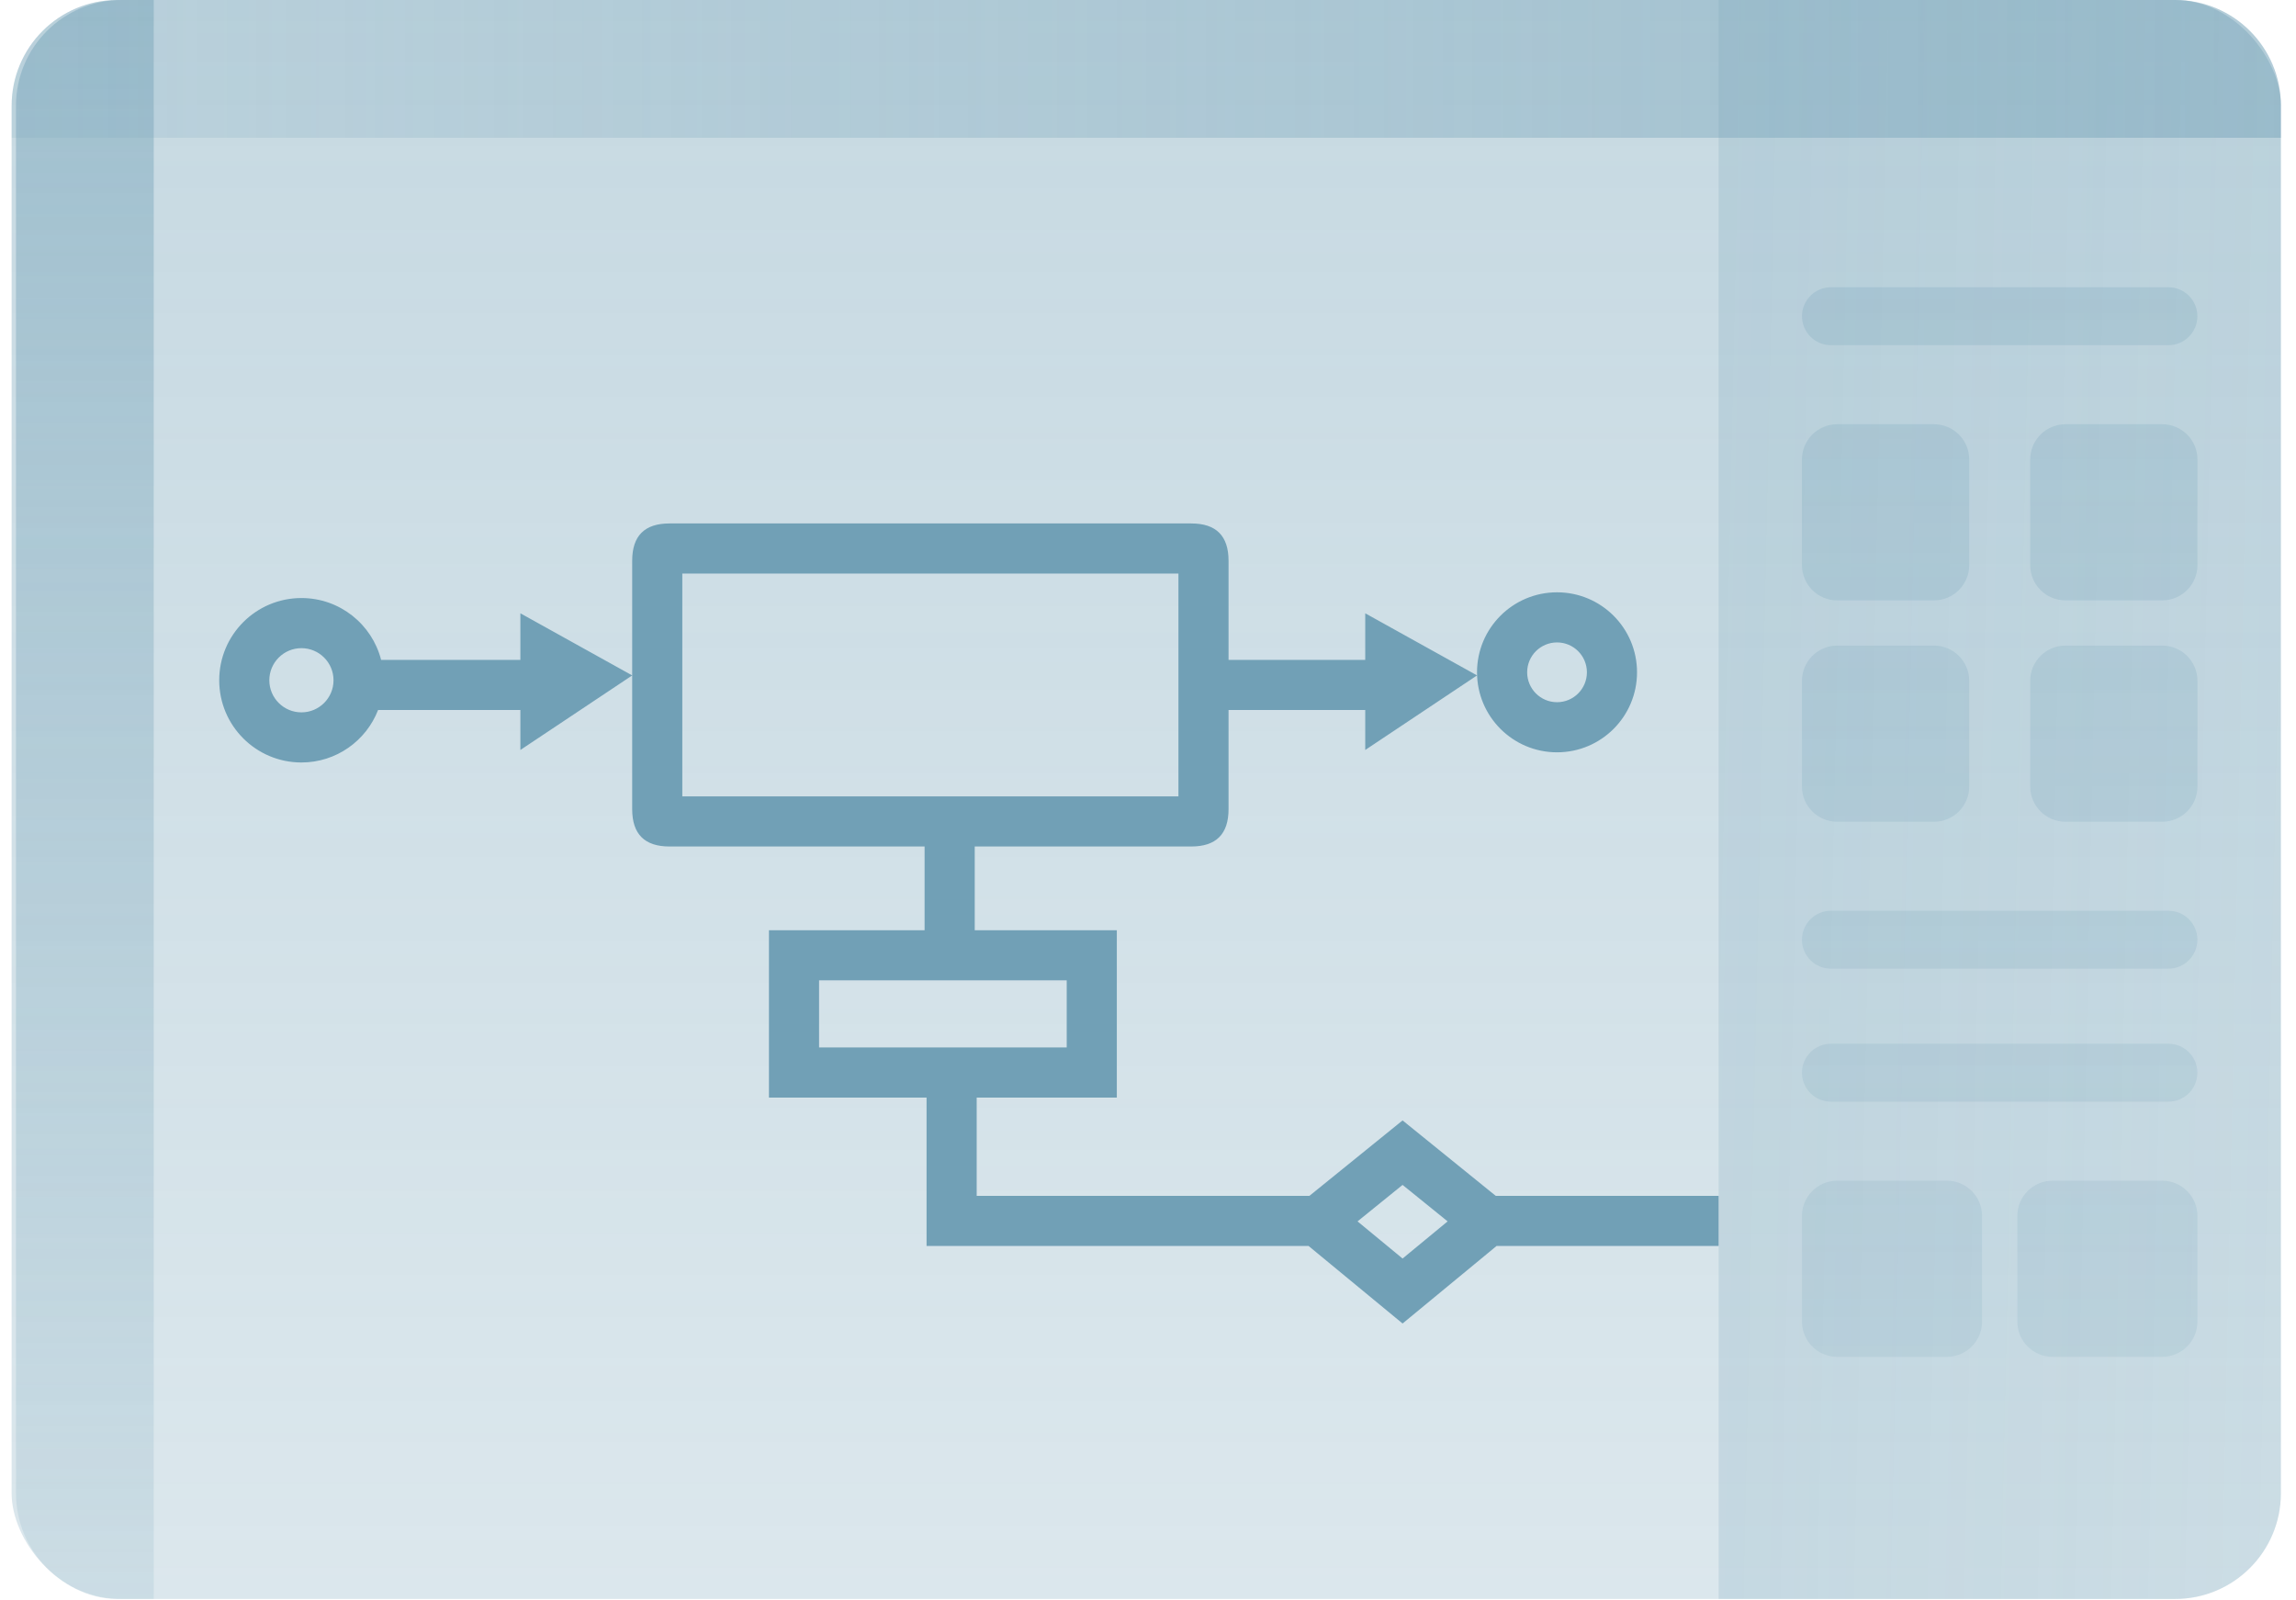 <svg xmlns="http://www.w3.org/2000/svg" xmlns:xlink="http://www.w3.org/1999/xlink" width="99" height="69" viewBox="0 0 99 69" fill="none"><defs><linearGradient x1="49.424" y1="0" x2="49.424" y2="68.938" gradientUnits="userSpaceOnUse" id="paint0_linear"><stop offset="0" stop-color="#71A0B6" stop-opacity="0.4"></stop><stop offset="1" stop-color="#71A0B6" stop-opacity="0.25"></stop></linearGradient><linearGradient x1="-8.017" y1="0" x2="-8.017" y2="68.938" gradientUnits="userSpaceOnUse" id="paint1_linear"><stop offset="0" stop-color="#71A0B6" stop-opacity="0.45"></stop><stop offset="1" stop-color="#71A0B6" stop-opacity="0.15"></stop></linearGradient><linearGradient x1="74.106" y1="41.774" x2="98.347" y2="42.298" gradientUnits="userSpaceOnUse" id="paint2_linear"><stop offset="0" stop-color="#71A0B6" stop-opacity="0.21"></stop><stop offset="1" stop-color="#71A0B6" stop-opacity="0.15"></stop></linearGradient><linearGradient x1="98.349" y1="-8.706" x2="0.505" y2="-8.706" gradientUnits="userSpaceOnUse" id="paint3_linear"><stop offset="0" stop-color="#71A0B6" stop-opacity="0.45"></stop><stop offset="1" stop-color="#71A0B6" stop-opacity="0.15"></stop></linearGradient><linearGradient x1="86.225" y1="12.385" x2="86.225" y2="58.499" gradientUnits="userSpaceOnUse" id="paint4_linear"><stop offset="0" stop-color="#71A0B6" stop-opacity="0.4"></stop><stop offset="1" stop-color="#71A0B6" stop-opacity="0.25"></stop></linearGradient></defs><rect x="0.501" y="0" rx="4.557" width="97.847" height="68.938" fill="url(#paint0_linear)"></rect><path d="M0.689 4.557C0.689 2.04 2.73 0 5.246 0L6.629 0 6.629 68.938 5.246 68.938C2.73 68.938 0.689 66.898 0.689 64.381L0.689 4.557Z" fill="url(#paint1_linear)"></path><path d="M98.349 64.381C98.349 66.898 96.309 68.938 93.792 68.938L74.105 68.938 74.105-5.55253e-05 93.792-5.38041e-05C96.309-5.35841e-05 98.349 2.04 98.349 4.557L98.349 64.381Z" fill="url(#paint2_linear)"></path><path d="M93.792-6.12343e-05C96.309-6.11243e-05 98.349 2.04 98.349 4.557L98.349 5.94 0.505 5.94 0.505 4.557C0.505 2.04 2.545-6.52229e-05 5.061-6.51129e-05L93.792-6.12343e-05Z" fill="url(#paint3_linear)"></path><path d="M50.812 24.729 50.812 34.335 29.42 34.335 29.42 24.729 50.812 24.729ZM39.867 36.496 28.866 36.496C27.794 36.496 27.259 35.961 27.259 34.889L27.259 29.121 22.438 32.335 22.438 30.612 16.302 30.612C15.788 31.936 14.502 32.874 12.997 32.874 11.039 32.874 9.452 31.287 9.452 29.329 9.452 27.371 11.039 25.784 12.997 25.784 14.652 25.784 16.042 26.918 16.433 28.451L22.438 28.451 22.438 26.442 27.259 29.12 27.259 24.175C27.259 23.103 27.794 22.568 28.866 22.568L51.366 22.568C52.437 22.568 52.973 23.103 52.973 24.175L52.973 28.451 58.867 28.451 58.867 26.442 63.688 29.12 58.867 32.335 58.867 30.612 52.973 30.612 52.973 34.889C52.973 35.961 52.437 36.496 51.366 36.496L42.029 36.496 42.029 40.106 45.995 40.106 48.156 40.106 48.156 42.267 48.156 45.16 48.156 47.321 45.995 47.321 42.113 47.321 42.113 51.559 47.385 51.559 56.459 51.559 56.834 51.256 60.477 48.306 64.12 51.256 64.495 51.559 74.104 51.559 74.104 53.72 64.528 53.72 64.133 54.047 60.477 57.062 56.821 54.047 56.425 53.72 47.385 53.72 41.032 53.72 39.952 53.72 39.952 52.64 39.952 47.321 35.317 47.321 33.156 47.321 33.156 45.16 33.156 42.267 33.156 40.106 35.317 40.106 39.867 40.106 39.867 36.496ZM45.995 42.267 35.317 42.267 35.317 45.16 45.995 45.16 45.995 42.267ZM68.425 28.986C68.425 29.698 67.849 30.275 67.137 30.275 66.425 30.275 65.849 29.698 65.849 28.986 65.849 28.275 66.425 27.698 67.137 27.698 67.849 27.698 68.425 28.275 68.425 28.986ZM67.137 32.436C69.042 32.436 70.586 30.892 70.586 28.986 70.586 27.081 69.042 25.537 67.137 25.537 65.232 25.537 63.687 27.081 63.687 28.986 63.687 30.892 65.232 32.436 67.137 32.436ZM12.997 30.713C13.761 30.713 14.381 30.093 14.381 29.329 14.381 28.565 13.761 27.945 12.997 27.945 12.233 27.945 11.613 28.565 11.613 29.329 11.613 30.093 12.233 30.713 12.997 30.713ZM60.477 54.261 58.535 52.659 60.477 51.087 62.419 52.659 60.477 54.261Z" fill="#71A0B6" fill-rule="evenodd" clip-rule="evenodd"></path><path d="M77.699 13.634C77.699 12.944 78.258 12.385 78.948 12.385L93.499 12.385C94.189 12.385 94.748 12.944 94.748 13.634 94.748 14.324 94.189 14.883 93.499 14.883L78.948 14.883C78.258 14.883 77.699 14.324 77.699 13.634ZM77.698 19.81C77.698 18.971 78.378 18.291 79.217 18.291L83.392 18.291C84.23 18.291 84.91 18.971 84.91 19.81L84.91 24.366C84.91 25.205 84.23 25.885 83.392 25.885L79.217 25.885C78.378 25.885 77.698 25.205 77.698 24.366L77.698 19.81ZM78.947 39.266C78.257 39.266 77.698 39.825 77.698 40.515 77.698 41.204 78.257 41.764 78.947 41.764L93.499 41.764C94.189 41.764 94.748 41.204 94.748 40.515 94.748 39.825 94.189 39.266 93.499 39.266L78.947 39.266ZM77.698 46.249C77.698 45.559 78.257 45 78.947 45L93.499 45C94.189 45 94.748 45.559 94.748 46.249 94.748 46.939 94.189 47.498 93.499 47.498L78.947 47.498C78.257 47.498 77.698 46.939 77.698 46.249ZM79.217 27.835C78.378 27.835 77.698 28.515 77.698 29.354L77.698 33.91C77.698 34.749 78.378 35.429 79.217 35.429L83.392 35.429C84.23 35.429 84.91 34.749 84.91 33.91L84.91 29.354C84.91 28.515 84.23 27.835 83.392 27.835L79.217 27.835ZM77.698 52.424C77.698 51.585 78.378 50.905 79.217 50.905L83.944 50.905C84.783 50.905 85.463 51.585 85.463 52.424L85.463 56.98C85.463 57.819 84.783 58.499 83.944 58.499L79.217 58.499C78.378 58.499 77.698 57.819 77.698 56.98L77.698 52.424ZM89.058 18.291C88.219 18.291 87.539 18.971 87.539 19.81L87.539 24.366C87.539 25.205 88.219 25.885 89.058 25.885L93.232 25.885C94.071 25.885 94.751 25.205 94.751 24.366L94.751 19.81C94.751 18.971 94.071 18.291 93.232 18.291L89.058 18.291ZM87.539 29.354C87.539 28.515 88.219 27.835 89.058 27.835L93.232 27.835C94.071 27.835 94.751 28.515 94.751 29.354L94.751 33.91C94.751 34.749 94.071 35.429 93.232 35.429L89.058 35.429C88.219 35.429 87.539 34.749 87.539 33.91L87.539 29.354ZM88.504 50.905C87.665 50.905 86.985 51.585 86.985 52.424L86.985 56.98C86.985 57.819 87.665 58.499 88.504 58.499L93.231 58.499C94.07 58.499 94.75 57.819 94.75 56.98L94.75 52.424C94.75 51.585 94.07 50.905 93.231 50.905L88.504 50.905Z" fill="url(#paint4_linear)" fill-rule="evenodd" fill-opacity="0.6" clip-rule="evenodd"></path></svg>